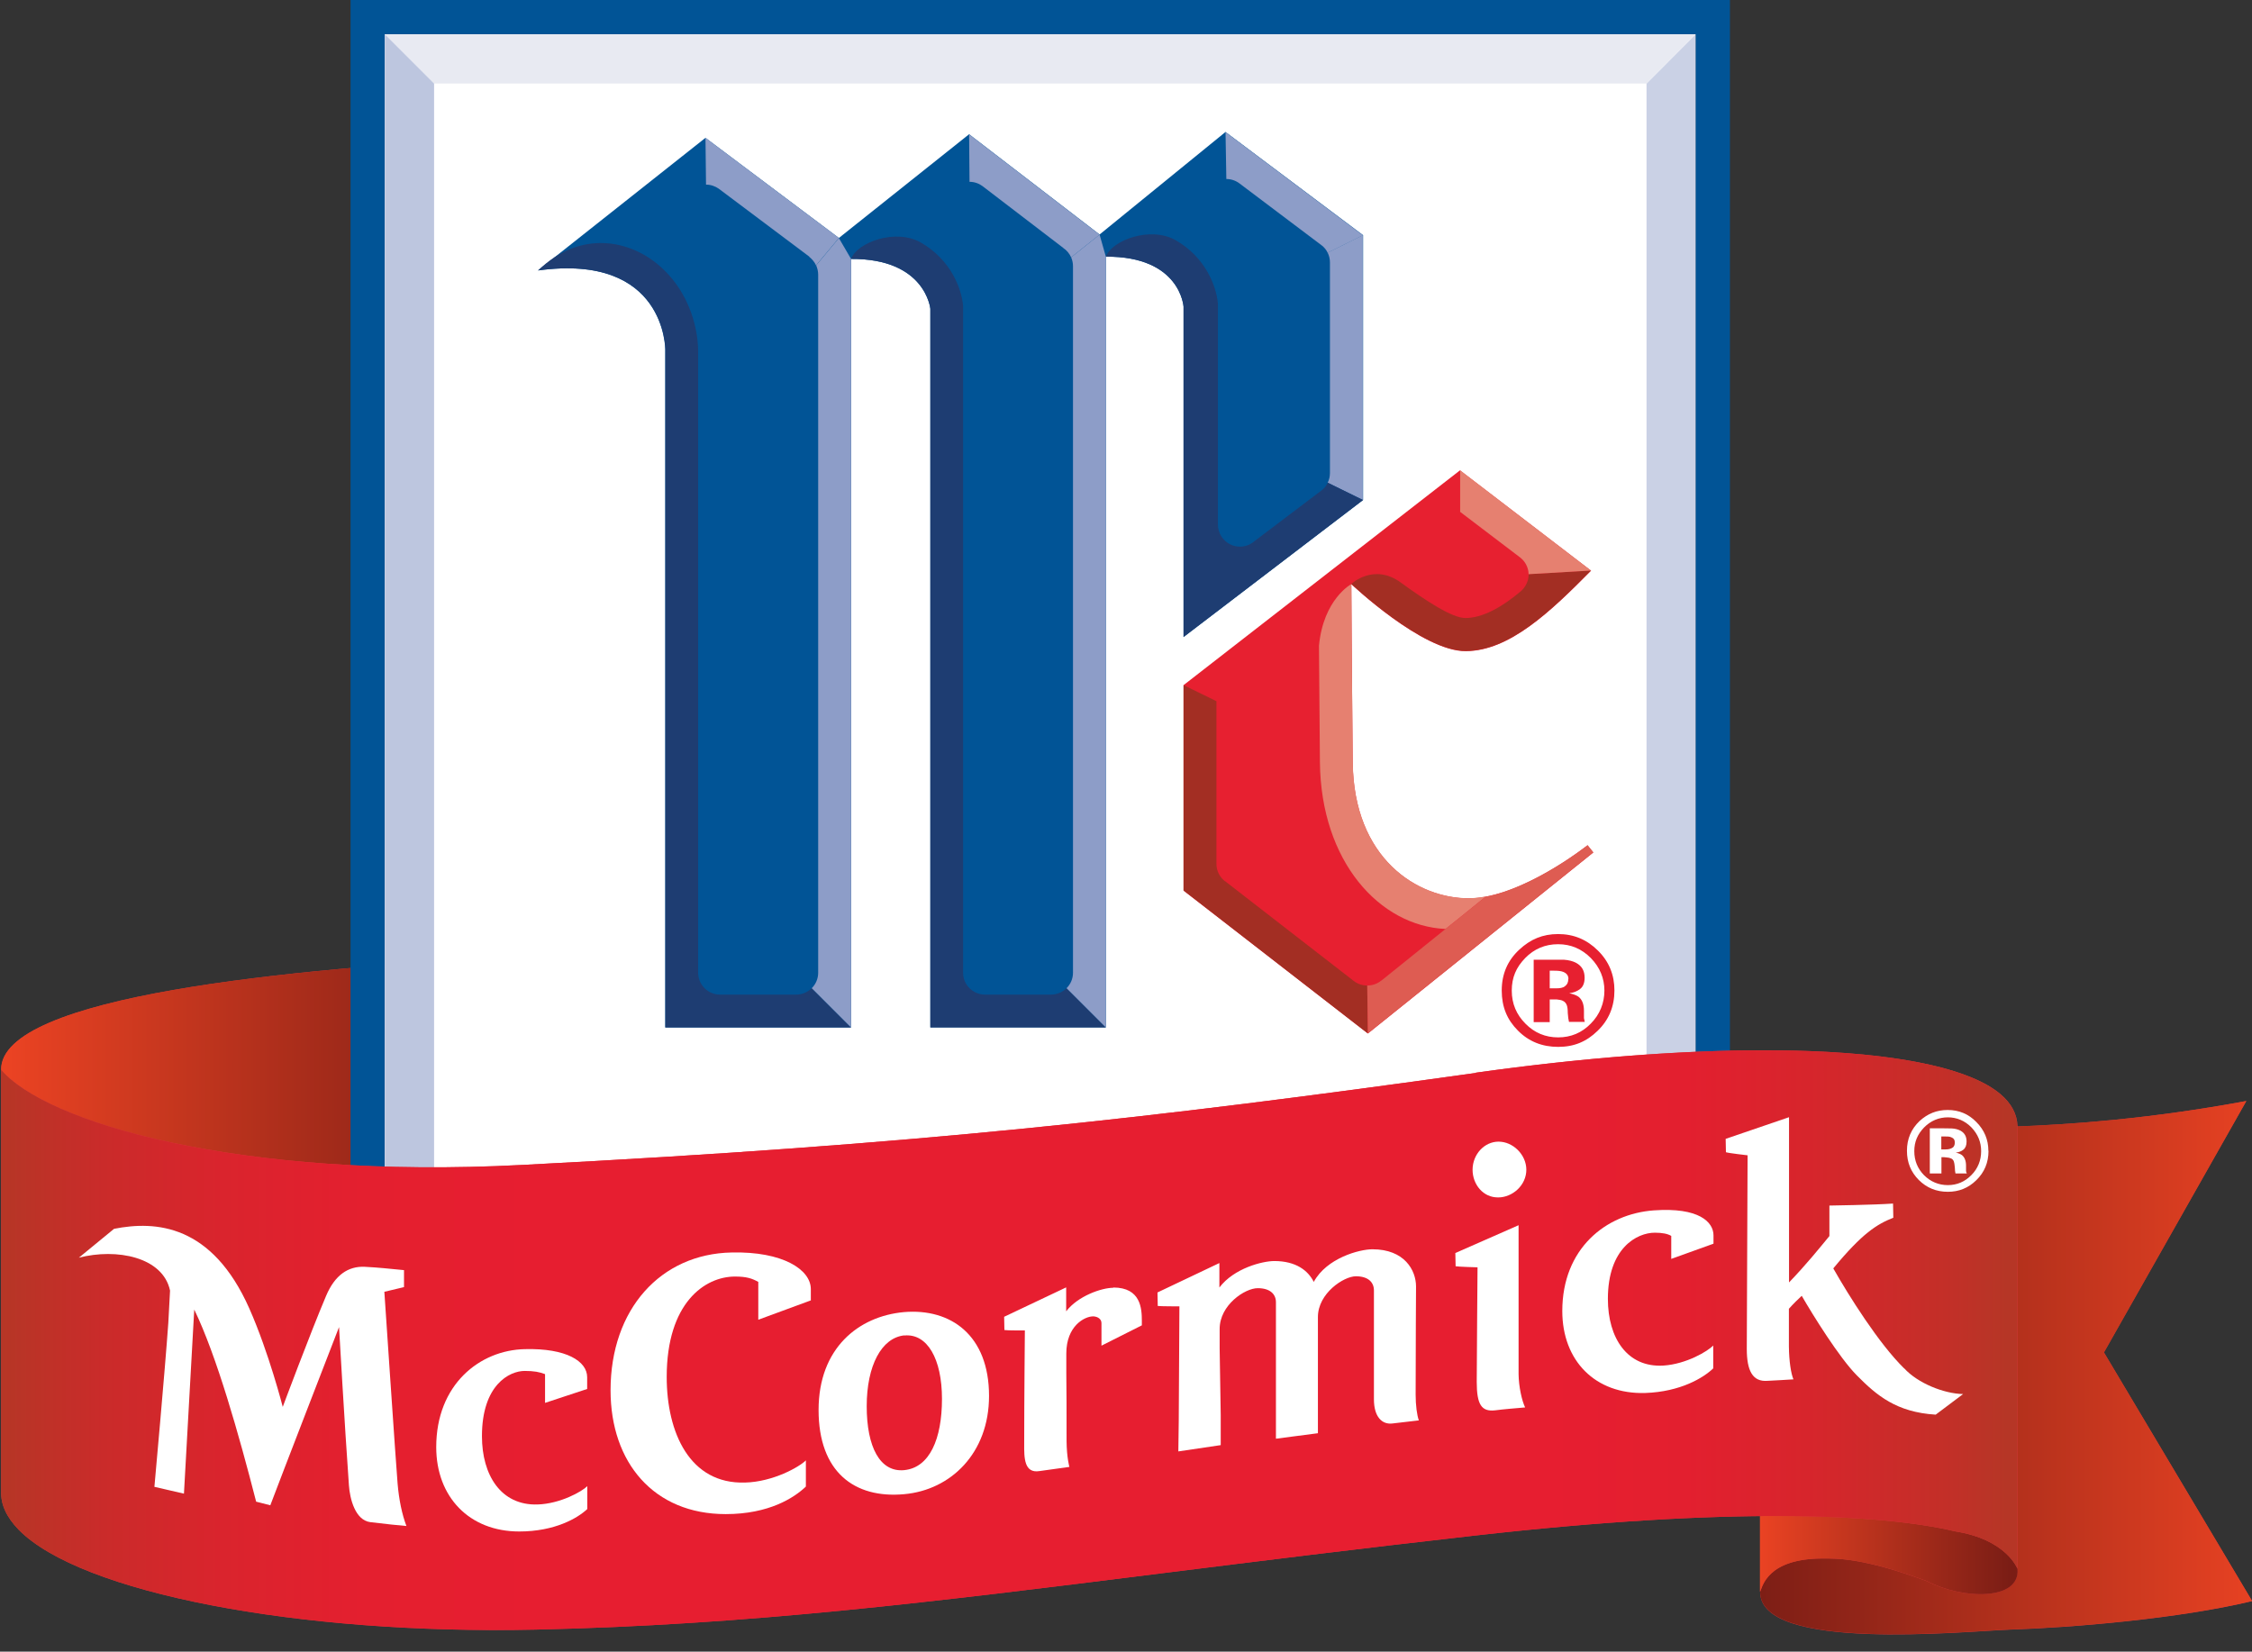 <?xml version="1.0" encoding="UTF-8"?>
<svg id="Layer_2" data-name="Layer 2" xmlns="http://www.w3.org/2000/svg" xmlns:xlink="http://www.w3.org/1999/xlink" viewBox="0 0 168.45 123.55">
  <rect x="0" y="0" width="168.45" height="123.55" fill="#333333" stroke="none"/>
  <defs>
    <clipPath id="clippath">
      <path d="M.09,80.03c.07.33.25.64.42.79,4.29,4.04,18.39,7.57,37.77,6.68v-15.91c-16.5.85-38.28,2.9-38.2,8.44" style="fill: none; stroke-width: 0px;"/>
    </clipPath>
    <linearGradient id="linear-gradient" x1="-105.9" y1="-2338.34" x2="-102.7" y2="-2338.34" gradientTransform="translate(1265.84 -27868.12) scale(11.95 -11.95)" gradientUnits="userSpaceOnUse">
      <stop offset="0" stop-color="#eb4323"/>
      <stop offset="1" stop-color="#7a1d15"/>
    </linearGradient>
    <clipPath id="clippath-1">
      <path d="M150.59,84.27c0,.35,0,33.1,0,33.12.04.47-.13.83-.52,1.09-1.13.75-3.83.51-5.82-.52-4.67-1.71-6.7-1.71-7.88-1.71-2.48,0-3.69.73-4.31,1.44-.24.39-.4.84-.4,1.39,0,4.47,15.1,2.95,18.74,2.81,4.59-.15,12.56-.81,18.06-2.13l-11.08-18.59,10.65-18.81c-7.17,1.33-13.02,1.75-17.43,1.91" style="fill: none; stroke-width: 0px;"/>
    </clipPath>
    <linearGradient id="linear-gradient-2" x1="-121.26" y1="-1857.15" x2="-118.06" y2="-1857.15" gradientTransform="translate(-1327.52 23030.04) rotate(-180) scale(12.35 -12.35)" xlink:href="#linear-gradient"/>
    <clipPath id="clippath-2">
      <path d="M131.65,113.09v5.99c.19-.38.52-2.5,4.71-2.5,1.06,0,3.03-.05,7.77,1.69,2.67,1.39,6.98,1.48,6.78-.9-.03-.41-.16-.77-.37-1.11-.66-.73-1.91-1.64-4.21-2.01-2.25-.54-6.4-1.17-13.53-1.17-.37,0-.76,0-1.15,0" style="fill: none; stroke-width: 0px;"/>
    </clipPath>
    <linearGradient id="linear-gradient-3" x1="-87.61" y1="-2590.96" x2="-84.41" y2="-2590.96" gradientTransform="translate(650.17 -15224.41) scale(5.92 -5.92)" xlink:href="#linear-gradient"/>
    <clipPath id="clippath-3">
      <path d="M110.39,80.26c-24.55,3.43-41.47,5.34-71.3,6.88-21.34,1.12-35.72-3.22-39-7.11v31.51c-.05.98.39,1.94,1.3,2.88,4.61,4.72,20.87,7.86,38.66,7.48,16-.35,29.67-2.06,46.98-4.23,6.87-.86,14.64-1.83,23.33-2.81,19.02-2.15,30.34-1.63,35.88-.31,3.86.61,4.66,2.8,4.66,2.8v-33.11c-.02-.91-.46-1.71-1.28-2.4-2.57-2.16-8.93-3.28-17.67-3.28-6.17,0-13.52.55-21.56,1.68" style="fill: none; stroke-width: 0px;"/>
    </clipPath>
    <linearGradient id="linear-gradient-4" x1="-108.17" y1="-2156.57" x2="-104.98" y2="-2156.57" gradientTransform="translate(5105.46 -101683.96) scale(47.2 -47.2)" gradientUnits="userSpaceOnUse">
      <stop offset="0" stop-color="#b63626"/>
      <stop offset=".05" stop-color="#ca2b2a"/>
      <stop offset=".11" stop-color="#da242d"/>
      <stop offset=".18" stop-color="#e41f2f"/>
      <stop offset=".27" stop-color="#e71e30"/>
      <stop offset=".77" stop-color="#e71e30"/>
      <stop offset=".84" stop-color="#e31f2f"/>
      <stop offset=".9" stop-color="#d7252c"/>
      <stop offset=".97" stop-color="#c32f28"/>
      <stop offset="1" stop-color="#b63626"/>
    </linearGradient>
  </defs>
  <g id="type_lock_ups" data-name="type lock ups">
    <g>
      <path d="M.51,80.82c4.29,4.04,18.39,7.57,37.77,6.68v-15.91c-16.5.85-38.28,2.91-38.19,8.44.07.33.24.65.42.79" style="fill: #dc3a3e; stroke-width: 0px;"/>
      <g style="clip-path: url(#clippath);">
        <rect y="71.59" width="38.28" height="16.8" style="fill: url(#linear-gradient); stroke-width: 0px;"/>
      </g>
      <rect x="28.77" y="2.56" width="98.07" height="102.06" style="fill: #fff; stroke-width: 0px;"/>
      <polygon points="123.16 100.93 123.16 6.25 126.84 2.56 126.84 104.62 123.16 100.93" style="fill: #cad1e5; stroke-width: 0px;"/>
      <polygon points="123.16 6.25 32.47 6.25 28.77 2.56 126.84 2.56 123.16 6.25" style="fill: #e8eaf2; stroke-width: 0px;"/>
      <polygon points="32.47 100.93 123.15 100.93 126.85 104.62 28.78 104.62 32.47 100.93" style="fill: #b1bcd9; stroke-width: 0px;"/>
      <polygon points="28.78 104.62 28.78 2.56 32.47 6.25 32.47 100.93 28.78 104.62" style="fill: #bdc6df; stroke-width: 0px;"/>
      <path d="M40.25,20.22l12.52-9.91,9.98,7.49,9.74-7.76,9.76,7.5,9.42-7.67,10.29,7.72v19.81l-13.43,10.25v-24.71s-.23-3.78-5.81-3.74v57.65h-13.13V23.1s-.35-3.77-5.93-3.73v57.49h-13.9V26.17s.06-7.25-9.52-5.94" style="fill: #015496; stroke-width: 0px;"/>
      <path d="M109.21,35.18l-20.68,16.07v15.37l13.79,10.69,16.86-13.54-.43-.54s-4.95,3.94-8.84,3.97c-3.89.03-8.67-2.96-8.73-10.2-.07-7.24-.1-13.3-.1-13.3,0,0,5.33,5.05,8.57,5.01,3.25-.02,6.3-2.92,9.36-6.02l-9.8-7.5Z" style="fill: #e72030; stroke-width: 0px;"/>
      <path d="M26.22,0v107.19h103.18s0-107.19,0-107.19H26.22ZM126.84,104.62H28.77V2.56h98.07v102.06Z" style="fill: #015496; stroke-width: 0px;"/>
      <path d="M98.87,18.36c.19.15.34.33.44.55l2.64-1.31-10.28-7.72.06,3.51c.38,0,.73.13,1.01.35l6.13,4.62Z" style="fill: #8d9dc8; stroke-width: 0px;"/>
      <path d="M63.66,76.86l-2.94-2.94c-.3.29-.71.48-1.16.48h-5.7c-.45,0-.85-.18-1.15-.47-.3-.3-.49-.72-.49-1.17V26.19c0-.38-.05-3.81-2.86-6.28-2.22-1.96-5.93-2.75-9.11.32,9.58-1.31,9.52,5.94,9.52,5.94v50.69h13.9Z" style="fill: #1e3d72; stroke-width: 0px;"/>
      <path d="M60.53,19.21c.21.17.4.39.51.64l1.71-2.05-9.98-7.49.04,3.5c.36,0,.69.12.96.31l6.77,5.08Z" style="fill: #8d9dc8; stroke-width: 0px;"/>
      <path d="M99.48,35.39c0,.26-.06.5-.17.72l2.63,1.29v-19.81l-2.63,1.31c.11.22.17.47.17.73v15.75Z" style="fill: #8d9dc8; stroke-width: 0px;"/>
      <path d="M61.2,20.55c0-.25-.06-.49-.15-.7l1.7-2.04.91,1.56v57.49l-2.94-2.94c.3-.3.48-.71.48-1.16V20.55Z" style="fill: #8d9dc8; stroke-width: 0px;"/>
      <path d="M101.95,37.4l-2.63-1.29c-.1.21-.23.38-.41.53l-5.09,3.85c-.29.25-.66.4-1.07.4-.26,0-.51-.06-.73-.17-.54-.27-.92-.83-.92-1.48v-16.31c0-.08,0-.15,0-.23-.12-1.32-.94-3.45-3.14-4.72-1.9-1.1-4.8,0-5.24,1.22,5.58-.04,5.81,3.74,5.81,3.74v24.71l13.43-10.25Z" style="fill: #1e3d72; stroke-width: 0px;"/>
      <path d="M82.72,76.86l-2.94-2.94c-.3.29-.71.48-1.16.48h-4.94c-.45,0-.85-.18-1.15-.47-.31-.3-.49-.72-.49-1.17V22.87c-.12-1.32-.94-3.45-3.15-4.72-1.9-1.1-4.8,0-5.23,1.22,5.58-.04,5.93,3.73,5.93,3.73v53.76h13.13Z" style="fill: #1e3d72; stroke-width: 0px;"/>
      <path d="M80.26,19.91c0-.23-.05-.46-.14-.66l2.13-1.7.47,1.66v57.65l-2.94-2.94c.3-.3.48-.71.48-1.16V19.91Z" style="fill: #8d9dc8; stroke-width: 0px;"/>
      <path d="M79.53,18.55c.26.17.46.41.59.7l2.13-1.7-9.76-7.5.03,3.55c.36,0,.7.12.97.32l6.05,4.63Z" style="fill: #8d9dc8; stroke-width: 0px;"/>
      <path d="M91.63,65.92c-.39-.3-.64-.77-.64-1.3v-12.17l-2.46-1.2v15.36l13.78,10.69-.04-3.58c-.39,0-.74-.13-1.02-.35l-9.62-7.46Z" style="fill: #a32e23; stroke-width: 0px;"/>
      <path d="M111.13,67.06c.05,0,.1-.02.15-.03-.46.09-.92.15-1.36.16-3.89.03-8.67-2.96-8.73-10.2-.08-7.24-.11-13.3-.11-13.3,0,0-2.09,1.12-2.42,4.61.03,3.84.07,8.71.07,8.71.07,7.44,4.47,12.26,9.4,12.48,1.02-.82,2.06-1.65,3-2.42" style="fill: #e68070; stroke-width: 0px;"/>
      <path d="M103.33,73.34c-.28.24-.66.38-1.06.38l.05,3.58,16.86-13.54-.43-.54s-3.99,3.17-7.62,3.85l-7.8,6.28Z" style="fill: #de5c52; stroke-width: 0px;"/>
      <path d="M114.34,42.95v.04c0,.51-.26.97-.62,1.27-1.43,1.2-2.84,1.96-4.1,1.97-.98.01-2.92-1.26-4.85-2.66-2.02-1.47-3.69.11-3.69.11,0,0,5.33,5.05,8.57,5.01,3.25-.02,6.3-2.92,9.36-6.02l-4.67.28Z" style="fill: #a32e23; stroke-width: 0px;"/>
      <path d="M113.68,41.68c.39.29.65.75.66,1.27l4.67-.27-9.79-7.5v3.11s4.46,3.39,4.46,3.39Z" style="fill: #e68070; stroke-width: 0px;"/>
      <path d="M157.37,101.16l10.65-18.8c-7.17,1.33-13.01,1.75-17.43,1.92,0,.35,0,33.1,0,33.13.05.47-.13.82-.52,1.08-1.12.75-3.82.51-5.82-.52-4.67-1.71-6.7-1.71-7.88-1.71-2.49,0-3.69.73-4.31,1.44-.25.39-.4.84-.4,1.39,0,4.47,15.1,2.95,18.74,2.81,4.59-.15,12.56-.81,18.06-2.13l-11.08-18.59Z" style="fill: #dc3a3e; stroke-width: 0px;"/>
      <g style="clip-path: url(#clippath-1);">
        <rect x="131.65" y="82.35" width="36.8" height="41.19" style="fill: url(#linear-gradient-2); stroke-width: 0px;"/>
      </g>
      <path d="M150.54,116.26c-.66-.73-1.91-1.65-4.21-2.01-2.37-.57-6.84-1.24-14.68-1.16v5.99c.18-.38.51-2.5,4.71-2.5,1.06,0,3.03-.05,7.76,1.69,2.67,1.39,6.98,1.48,6.78-.9-.04-.4-.17-.77-.37-1.11" style="fill: #dc3a3e; stroke-width: 0px;"/>
      <g style="clip-path: url(#clippath-2);">
        <rect x="131.65" y="113.08" width="19.46" height="6.66" style="fill: url(#linear-gradient-3); stroke-width: 0px;"/>
      </g>
      <path d="M110.39,80.26c-24.55,3.43-41.48,5.34-71.3,6.88-21.34,1.12-35.72-3.22-39-7.11v31.51c-.05.98.39,1.94,1.3,2.88,4.61,4.72,20.87,7.87,38.66,7.48,16-.35,29.68-2.06,46.98-4.23,6.87-.86,14.64-1.83,23.33-2.81,19.02-2.15,30.35-1.63,35.89-.31,3.86.61,4.66,2.8,4.66,2.8v-33.11c-.03-.9-.46-1.71-1.28-2.4-4.39-3.69-19.79-4.32-39.23-1.6" style="fill: #dc3a3e; stroke-width: 0px;"/>
      <g style="clip-path: url(#clippath-3);">
        <rect x=".04" y="78.58" width="150.87" height="43.71" style="fill: url(#linear-gradient-4); stroke-width: 0px;"/>
      </g>
      <path d="M116.55,70.63c.95,0,1.77.35,2.45,1.04.67.69,1.01,1.51,1.01,2.43s-.34,1.79-1.02,2.47c-.67.69-1.49,1.03-2.44,1.03s-1.77-.34-2.44-1.02c-.68-.68-1.03-1.5-1.03-2.48s.33-1.74,1-2.43c.67-.69,1.5-1.04,2.46-1.04M120.76,74.09c0-1.16-.4-2.16-1.23-2.98-.83-.83-1.82-1.24-2.98-1.24s-2.07.39-2.9,1.16c-.88.81-1.32,1.83-1.32,3.06s.4,2.19,1.21,3c.81.82,1.82,1.22,3.01,1.22s2.12-.39,2.95-1.2c.84-.81,1.26-1.82,1.26-3.02M117.31,73.22c0,.26-.08.43-.25.55-.15.13-.39.16-.66.16h-.48v-1.32h.3c.3,0,.54.02.71.09.25.1.39.27.39.53M115.92,76.44v-1.68h.52c.19.03.33.04.43.09.17.07.27.19.33.35.04.11.07.3.07.58.02.28.05.51.09.66h1.18l-.03-.14c0-.05-.03-.1-.03-.14,0-.05,0-.1,0-.14v-.42c0-.48-.14-.84-.42-1.05-.15-.1-.37-.19-.68-.25.32-.05.6-.15.81-.32.23-.17.34-.47.34-.84,0-.51-.2-.88-.63-1.11-.25-.14-.55-.21-.92-.24-.05,0-.39,0-.96,0-.58,0-1.02,0-1.3,0v4.67h1.21Z" style="fill: #e72030; stroke-width: 0px;"/>
      <path d="M145.69,83.58c.68,0,1.28.25,1.78.76.48.51.72,1.09.72,1.77s-.24,1.3-.73,1.79c-.49.5-1.08.75-1.76.75s-1.29-.25-1.78-.74c-.49-.5-.73-1.1-.73-1.8s.24-1.26.73-1.77c.49-.5,1.1-.76,1.79-.76M148.73,86.08c0-.83-.3-1.55-.9-2.15-.58-.6-1.3-.9-2.14-.9s-1.5.28-2.1.82c-.63.6-.95,1.34-.95,2.23s.3,1.59.88,2.18c.59.59,1.31.89,2.18.89.82,0,1.53-.28,2.12-.86.62-.6.92-1.33.92-2.2M146.22,85.46c0,.17-.05.32-.17.39-.12.08-.29.13-.51.13h-.33v-.97h.21c.23,0,.4,0,.53.06.19.07.27.2.27.39M145.22,87.78v-1.22h.18l.2.02c.13.01.24.03.3.06.13.04.21.13.25.25.03.08.05.22.07.42,0,.21.03.37.05.47h.85l-.04-.09s-.02-.07-.02-.11v-.4c0-.35-.11-.61-.3-.77-.1-.08-.27-.15-.47-.19.22-.03.41-.09.57-.22.16-.13.24-.33.24-.61,0-.38-.15-.64-.45-.81-.17-.09-.4-.16-.67-.17-.04,0-.28-.01-.69-.01h-.94v3.38h.88Z" style="fill: #fff; stroke-width: 0px;"/>
      <path d="M43.92,103.89v-.87c0-1.19-1.55-2.18-4.66-2.1-3.38.07-6.63,2.65-6.63,7.33,0,3.72,2.47,6.31,6.21,6.31,2.65,0,4.36-.99,5.09-1.68v-1.71c-.4.4-2.02,1.32-3.73,1.37-2.72.08-4.15-2.18-4.15-5.11,0-3.83,2.05-4.88,3.2-4.88.69,0,1.11.08,1.52.24v2.15l3.15-1.04Z" style="fill: #fff; stroke-width: 0px;"/>
      <path d="M60.65,97.26v-.83c0-1.46-2.1-2.83-5.92-2.74-5.31.1-9.06,4.24-9.06,10.31,0,5.41,3.24,9.26,8.61,9.26,3.24,0,5.12-1.22,6-2.06v-1.96c-.48.49-2.46,1.61-4.55,1.66-4.14.13-5.86-3.74-5.86-7.9,0-5.53,2.84-7.51,5.11-7.51.86,0,1.27.14,1.74.4v2.83l3.94-1.45Z" style="fill: #fff; stroke-width: 0px;"/>
      <path d="M128.17,93.02v-.61c0-1-1.09-2.11-4.46-1.87-3.61.26-6.85,2.87-6.85,7.53,0,3.72,2.47,6.24,6.2,6.13,2.66-.09,4.37-1.15,5.09-1.84v-1.71c-.4.42-2.01,1.39-3.73,1.5-2.7.16-4.15-2.06-4.15-4.99,0-3.82,2.19-4.95,3.51-4.95.57,0,.96.08,1.23.24v1.72l3.14-1.13Z" style="fill: #fff; stroke-width: 0px;"/>
      <path d="M8.53,91.92c3.13-.62,7.33-.33,10.12,5.96,1.47,3.32,2.5,7.36,2.5,7.36,0,0,2.04-5.47,3.24-8.3.66-1.57,1.66-2.23,2.88-2.18,1.13.06,1.68.13,2.95.25v1.27l-1.47.35s.88,13.08.99,14.34c.1,1.2.33,2.31.66,3.18-1.17-.11-.9-.08-2.71-.29-1.12-.15-1.52-1.74-1.59-2.75-.32-4.47-.74-11.84-.74-11.84,0,0-4.48,11.56-5.14,13.33h0s-1.06-.27-1.06-.27c-1.29-5.03-2.97-10.95-4.63-14.37l-.77,13.77-2.21-.51s.8-8.83,1.04-12.26l.13-2.42c-.53-2.51-3.99-3.19-6.82-2.46l2.62-2.15Z" style="fill: #fff; stroke-width: 0px;"/>
      <path d="M113.59,91.65l-4.73,2.08.02.99c.22.04,1.64.08,1.64.08,0,0-.06,7.43-.06,8.57,0,1.72.37,2.23,1.35,2.13.69-.09,1.58-.16,2.27-.22-.24-.49-.48-1.55-.49-2.5v-11.13Z" style="fill: #fff; stroke-width: 0px;"/>
      <path d="M142.43,102.36c-1.89-1.85-4.13-5.42-5.3-7.48,2.19-2.65,3.26-3.3,4.49-3.79l-.02-1.06c-1.39.1-4.76.15-4.76.15,0,0,0,2.05,0,2.28-.74.9-1.73,2.13-3.02,3.47v-12.36s-4.74,1.62-4.74,1.62l.02,1c.2.07,1.62.23,1.62.23,0,0-.06,13.35-.06,14.48,0,1.64.44,2.48,1.55,2.39.71-.03,1.21-.07,1.94-.11-.18-.42-.33-1.35-.34-2.47v-2.81c.32-.36.72-.75.96-.97.82,1.42,2.81,4.63,4.12,5.95,1.49,1.51,2.97,2.76,5.9,2.94l2.05-1.54c-1.45-.03-3.4-.82-4.41-1.93" style="fill: #fff; stroke-width: 0px;"/>
      <path d="M111.86,89.56c1.06.12,2.18-.71,2.3-1.86.12-1.15-.82-2.18-1.87-2.29-1.05-.12-2.01.72-2.13,1.87-.11,1.14.64,2.18,1.69,2.28" style="fill: #fff; stroke-width: 0px;"/>
      <path d="M67.64,99.89c-1.7.18-2.81,2.26-2.81,5.3s.99,4.96,2.81,4.78c1.9-.19,2.82-2.34,2.82-5.33s-1.1-4.91-2.82-4.74M67.63,111.77c-3.73.34-6.4-1.67-6.4-6.3s2.99-7.01,6.38-7.32c3.51-.3,6.37,1.73,6.37,6.27,0,4.28-2.86,7.04-6.35,7.35" style="fill: #fff; stroke-width: 0px;"/>
      <path d="M83.27,96.33c-.86,0-2.64.61-3.52,1.76v-1.79s-4.64,2.2-4.64,2.2l.02.99c.2.04,1.53.03,1.53.03,0,0-.05,5.29-.05,8.46-.01,1.09,0,2.25,1.15,2.06l2.23-.31s-.2-.7-.21-1.93c0-1.86,0-4.19-.02-5.14,0-.45,0-.94,0-1.45v.04c0-2.07,1.37-2.77,1.98-2.78.18-.01.65.08.65.52v1.67l3.02-1.52v-.32c0-.93-.07-2.51-2.14-2.51" style="fill: #fff; stroke-width: 0px;"/>
      <path d="M105.89,104.34c0-3.14.03-8.1.03-8.1,0-1.23-.87-2.79-3.26-2.79-.97,0-3.42.65-4.39,2.44-.42-.84-1.32-1.56-2.95-1.56-.88,0-3.01.53-4.11,1.98v-1.83s-4.63,2.2-4.63,2.2l.02,1.01c.2.03,1.62.03,1.62.03,0,0-.05,7.43-.05,8.57,0,.84-.03,1.5-.03,2.28.91-.13,2.12-.32,3.17-.47v-2.25s-.05-3.36-.08-4.98c0-.46,0-.97,0-1.51v.05c0-1.79,1.89-3.05,2.85-3.05.9,0,1.36.43,1.36,1.05v10.21l3.14-.41v-8.69s0,0,0,0c0-1.78,1.94-3.05,2.84-3.05s1.35.43,1.35,1.06v8.14c0,1.32.61,1.91,1.39,1.81.56-.07,1.41-.16,1.97-.23-.14-.38-.24-1.13-.24-1.93" style="fill: #fff; stroke-width: 0px;"/>
    </g>
  </g>
</svg>